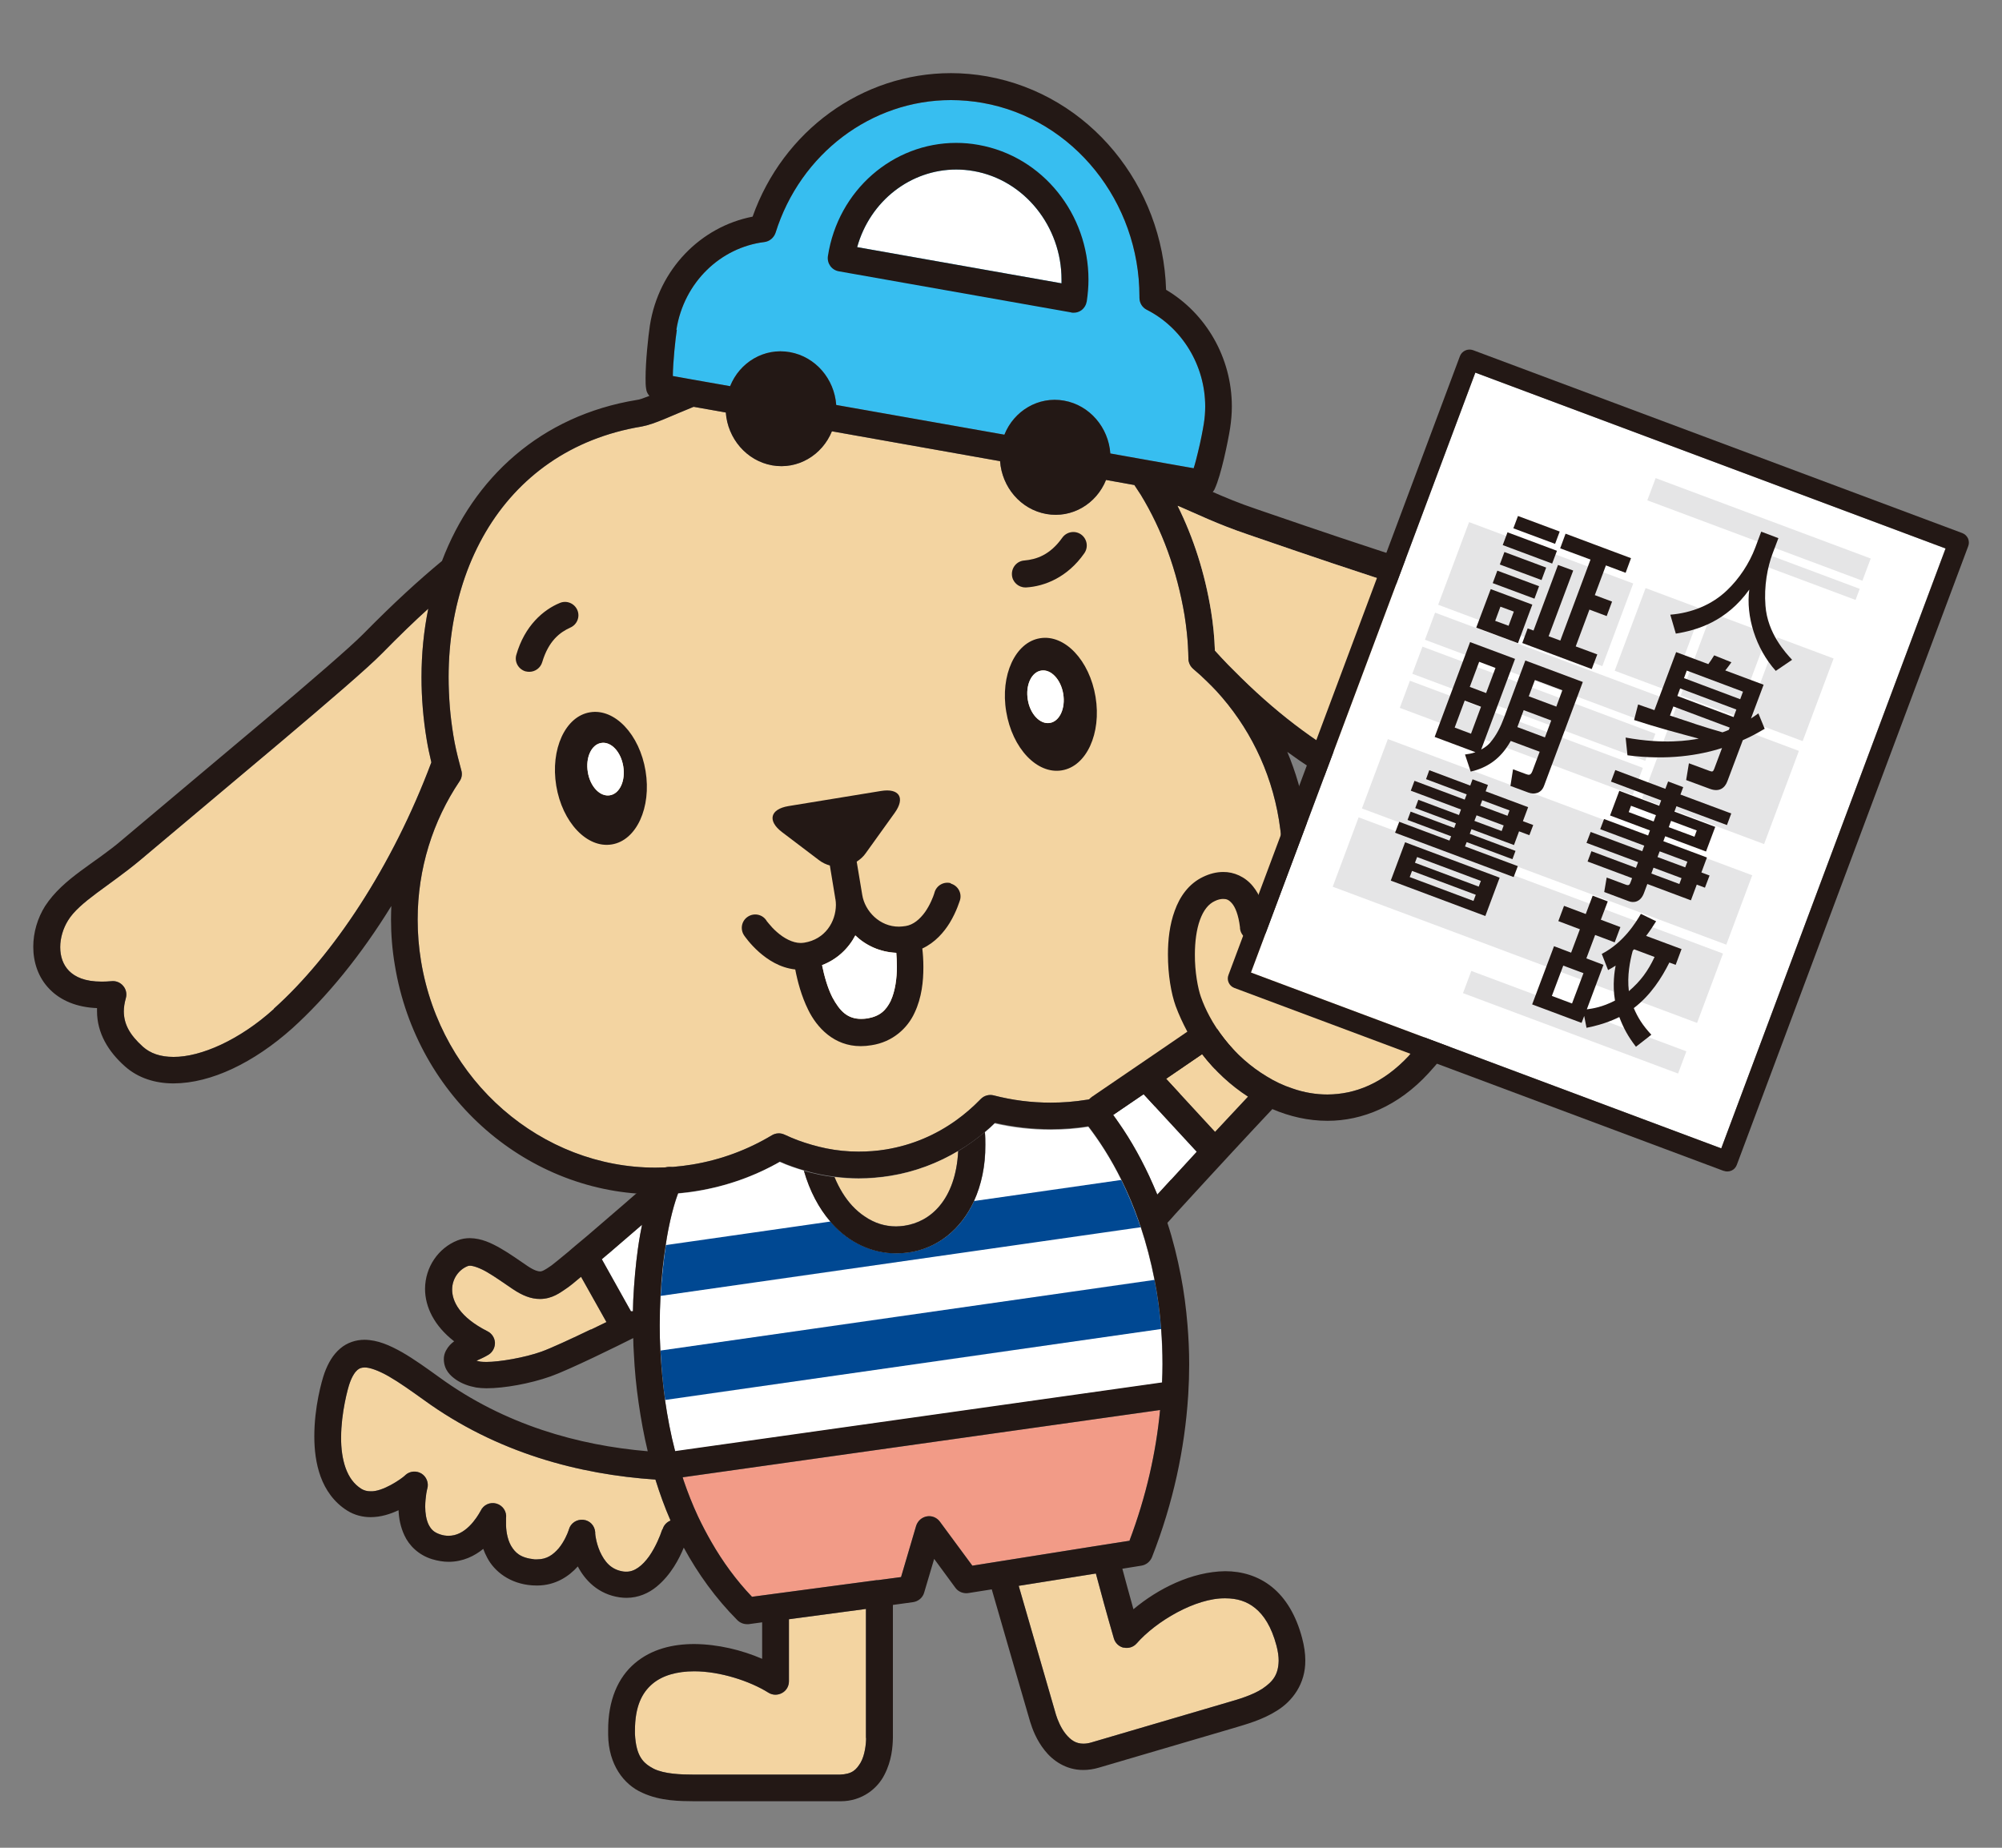 <?xml version="1.0" encoding="UTF-8"?>
<svg id="_レイヤー_1" data-name="レイヤー_1" xmlns="http://www.w3.org/2000/svg" width="130" height="120" version="1.1" viewBox="0 0 130 120">
  <rect x="0" y="0" width="130" height="120" fill="#808080" stroke="none"/>
  <!-- Generator: Adobe Illustrator 29.1.0, SVG Export Plug-In . SVG Version: 2.1.0 Build 142)  -->
  <defs>
    <style>
      .st0 {
        fill: #f3d4a1;
      }

      .st1 {
        fill: #37bef0;
      }

      .st2 {
        fill: #231815;
      }

      .st3 {
        fill: #fff;
      }

      .st4 {
        fill: #f29b87;
      }

      .st5 {
        fill: #e5e5e6;
      }

      .st6 {
        fill: #004892;
      }
    </style>
  </defs>
  <g>
    <g>
      <path class="st1" d="M43.92,21.42c.49-3.11,2.89-5.35,5.71-5.7.34-.04.62-.28.73-.6,1.61-5.15,6.23-8.62,11.39-8.62.67,0,1.36.06,2.05.18,5.94,1.05,10.19,6.46,10.19,12.57v.09c0,.33.18.63.48.78,2.27,1.15,3.79,3.59,3.79,6.28,0,.37-.03.75-.09,1.12h0c-.06.37-.2,1.13-.38,1.85-.09.37-.18.74-.28,1.04l-2.83-.5-2.58-.46c-.12-1.68-1.33-3.13-3-3.43-1.67-.3-3.26.66-3.88,2.21l-10.92-1.93c-.12-1.68-1.33-3.13-3.01-3.43-1.67-.3-3.26.66-3.88,2.21l-2.55-.45-1.17-.21c.01-.93.17-2.43.26-3Z"/>
      <path class="st3" d="M68.93,18.41c0-.09,0-.17,0-.26h0c0-3.43-2.4-6.46-5.7-7.04h0c-.39-.07-.77-.1-1.14-.1h0c-2.95,0-5.59,2.03-6.43,5.04h0l13.27,2.35h0Z"/>
      <path class="st0" d="M17.79,65.52c-2.23,2.02-4.75,3.13-6.52,3.12-.86,0-1.51-.23-2-.67-.86-.78-1.22-1.46-1.23-2.28,0-.26.04-.54.13-.86.08-.28.02-.58-.17-.8-.18-.22-.47-.34-.75-.31-.23.02-.44.03-.64.03-1.12,0-1.74-.31-2.13-.7-.38-.39-.57-.92-.57-1.54,0-.59.19-1.22.5-1.72.73-1.21,2.69-2.26,4.68-3.92,2.65-2.24,6.13-5.14,9.17-7.71,3.04-2.57,5.61-4.77,6.55-5.73,1.12-1.14,2.09-2.08,3-2.9-.29,1.43-.44,2.92-.44,4.45,0,1.33.11,2.7.34,4.08.08.49.19.98.3,1.45-2.53,6.75-6.38,12.55-10.23,16Z"/>
      <path class="st0" d="M70.58,71.42c-.8.13-1.58.19-2.36.19-1.26,0-2.49-.16-3.69-.47-.3-.08-.63.01-.85.24-.02.02-.04.03-.05.05-.47.48-.98.92-1.52,1.31-1.33.96-2.87,1.63-4.58,1.91-.6.1-1.19.14-1.78.14-.71,0-1.41-.07-2.1-.21-.63-.13-1.25-.31-1.85-.53-.29-.11-.57-.23-.85-.36-.27-.13-.58-.11-.83.04-1.55.93-3.29,1.59-5.17,1.9-.8.13-1.6.2-2.39.2-7.35,0-13.93-5.56-15.22-13.41-.15-.91-.22-1.81-.22-2.7,0-3.3.99-6.41,2.72-8.98.15-.21.19-.48.11-.73-.04-.14-.07-.28-.11-.42-.16-.6-.3-1.2-.4-1.82-.1-.62-.18-1.24-.23-1.85-.05-.65-.08-1.3-.08-1.94,0-2.32.37-4.51,1.06-6.5.36-1.04.82-2.03,1.36-2.95,2.1-3.55,5.52-6.07,10.12-6.83.86-.16,1.92-.7,3.37-1.28l2.09.37c.12,1.68,1.34,3.13,3,3.43,1.67.3,3.26-.66,3.89-2.21l10.92,1.94c.12,1.68,1.33,3.13,3,3.43,1.67.3,3.26-.66,3.88-2.21l1.84.33c.14.21.28.42.42.64,1.37,2.25,2.35,4.9,2.84,7.83.06.38.11.76.15,1.14.06.56.09,1.12.1,1.67,0,.06,0,.12.02.18.04.18.14.35.29.48.31.26.62.54.91.83.21.2.41.41.61.62,2.05,2.24,3.52,5.1,4.05,8.37.15.91.22,1.82.22,2.71,0,7.61-5.27,14.24-12.68,15.45Z"/>
      <g>
        <path class="st2" d="M69.56,20.29l-15.09-2.67h0c-.47-.08-.78-.52-.71-.99h0c.66-4.28,4.23-7.35,8.33-7.35h0c.48,0,.96.04,1.45.13h0c4.2.75,7.14,4.52,7.14,8.75h0c0,.47-.04.94-.11,1.41h0c-.04.23-.16.44-.35.58h0c-.15.11-.33.16-.5.16h0c-.05,0-.1,0-.15-.01h0ZM68.93,18.41c0-.09,0-.17,0-.26h0c0-3.43-2.4-6.46-5.7-7.04h0c-.39-.07-.77-.1-1.14-.1h0c-2.95,0-5.59,2.03-6.43,5.04h0l13.27,2.35h0Z"/>
        <path class="st2" d="M109.9,44.64c-.02-1.65-1.02-3.07-2.33-3.87-1.88-1.09-4.15-1.03-6.43-1.6-6.69-1.61-17.17-5.3-19.53-6.1-1.16-.39-2.06-.77-2.86-1.12.04-.05.08-.1.11-.16.24-.51.43-1.23.62-2.01.18-.77.33-1.54.4-1.99h0c.07-.47.11-.93.11-1.39,0-3.16-1.67-6.04-4.27-7.58-.2-6.74-4.94-12.66-11.62-13.86-.79-.14-1.58-.21-2.35-.21-5.78,0-10.91,3.76-12.88,9.32-3.36.65-6.1,3.41-6.67,7.07-.11.73-.28,2.33-.28,3.42,0,.26,0,.49.04.71.02.17.1.32.21.44-.38.15-.66.25-.8.26-6.27,1.02-10.63,5.08-12.67,10.46-1.53,1.27-3.1,2.7-5.13,4.76-.81.82-3.41,3.07-6.44,5.62-3.03,2.56-6.51,5.46-9.17,7.71-1.78,1.54-3.84,2.5-5.03,4.32-.49.78-.77,1.71-.77,2.65,0,.98.31,2,1.08,2.77.71.72,1.75,1.16,3.06,1.21,0,.07,0,.14,0,.2,0,1.43.74,2.63,1.81,3.58.86.77,1.98,1.11,3.15,1.11h.02c2.44-.01,5.2-1.35,7.68-3.56,2.26-2.04,4.48-4.76,6.45-7.96-.01.29-.02.58-.02.87,0,.98.08,1.98.25,2.98,1.42,8.66,8.7,14.87,16.94,14.87.88,0,1.78-.07,2.68-.22,1.95-.32,3.76-.97,5.39-1.9.51.23,1.04.41,1.58.57.65.19,1.31.33,1.99.41.51.06,1.03.1,1.56.1.68,0,1.37-.06,2.06-.17,1.6-.26,3.09-.83,4.41-1.62.61-.36,1.19-.78,1.73-1.24.22-.18.43-.37.63-.57,1.18.27,2.39.41,3.63.41.87,0,1.76-.07,2.65-.22,8.31-1.37,14.14-8.76,14.14-17.17,0-.99-.08-1.99-.25-2.99-.24-1.45-.65-2.83-1.19-4.12,4.05,2.96,8.3,4.72,13.1,5.85,1.68.4,3.34.62,4.86.62,1.37,0,2.63-.18,3.7-.63,1.06-.44,1.96-1.21,2.39-2.3.28-.71.45-1.42.45-2.14,0-.7-.18-1.4-.53-2.05,1.58-.89,2.38-2.23,2.36-3.57ZM43.92,21.42c.49-3.11,2.89-5.35,5.71-5.7.34-.04.62-.28.73-.6,1.61-5.15,6.23-8.62,11.39-8.62.67,0,1.36.06,2.05.18,5.94,1.05,10.19,6.46,10.19,12.57v.09c0,.33.18.63.48.78,2.27,1.15,3.79,3.59,3.79,6.28,0,.37-.03.75-.09,1.12h0c-.06.37-.2,1.13-.38,1.85-.09.37-.18.74-.28,1.04l-2.83-.5-2.58-.46c-.12-1.68-1.33-3.13-3-3.43-1.67-.3-3.26.66-3.88,2.21l-10.92-1.93c-.12-1.68-1.33-3.13-3.01-3.43-1.67-.3-3.26.66-3.88,2.21l-2.55-.45-1.17-.21c.01-.93.17-2.43.26-3ZM17.79,65.52c-2.23,2.02-4.75,3.13-6.52,3.12-.86,0-1.51-.23-2-.67-.86-.78-1.22-1.46-1.23-2.28,0-.26.04-.54.13-.86.08-.28.02-.58-.17-.8-.18-.22-.47-.34-.75-.31-.23.02-.44.03-.64.03-1.12,0-1.74-.31-2.13-.7-.38-.39-.57-.92-.57-1.54,0-.59.19-1.22.5-1.72.73-1.21,2.69-2.26,4.68-3.92,2.65-2.24,6.13-5.14,9.17-7.71,3.04-2.57,5.61-4.77,6.55-5.73,1.12-1.14,2.09-2.08,3-2.9-.29,1.43-.44,2.92-.44,4.45,0,1.33.11,2.7.34,4.08.08.49.19.98.3,1.45-2.53,6.75-6.38,12.55-10.23,16ZM70.58,71.42c-.8.13-1.58.19-2.36.19-1.26,0-2.49-.16-3.69-.47-.3-.08-.63.01-.85.24-.02.02-.04.03-.05.05-.47.48-.98.92-1.52,1.31-1.33.96-2.87,1.63-4.58,1.91-.6.1-1.19.14-1.78.14-.71,0-1.41-.07-2.1-.21-.63-.13-1.25-.31-1.85-.53-.29-.11-.57-.23-.85-.36-.27-.13-.58-.11-.83.04-1.55.93-3.29,1.59-5.17,1.9-.8.13-1.6.2-2.39.2-7.35,0-13.93-5.56-15.22-13.41-.15-.91-.22-1.81-.22-2.7,0-3.3.99-6.41,2.72-8.98.15-.21.19-.48.11-.73-.04-.14-.07-.28-.11-.42-.16-.6-.3-1.2-.4-1.82-.1-.62-.18-1.24-.23-1.85-.05-.65-.08-1.3-.08-1.94,0-2.32.37-4.51,1.06-6.5.36-1.04.82-2.03,1.36-2.95,2.1-3.55,5.52-6.07,10.12-6.83.86-.16,1.92-.7,3.37-1.28l2.09.37c.12,1.68,1.34,3.13,3,3.43,1.67.3,3.26-.66,3.89-2.21l10.92,1.94c.12,1.68,1.33,3.13,3,3.43,1.67.3,3.26-.66,3.88-2.21l1.84.33c.14.21.28.42.42.64,1.37,2.25,2.35,4.9,2.84,7.83.06.38.11.76.15,1.14.06.56.09,1.12.1,1.67,0,.06,0,.12.02.18.04.18.14.35.29.48.31.26.62.54.91.83.21.2.41.41.61.62,2.05,2.24,3.52,5.1,4.05,8.37.15.91.22,1.82.22,2.71,0,7.61-5.27,14.24-12.68,15.45ZM105.9,47.05c-.27.11-.47.34-.54.62-.07.28.01.58.21.79.56.62.75,1.16.76,1.8,0,.44-.11.93-.33,1.5-.23.58-.68,1-1.44,1.33-.76.32-1.81.49-3.02.49-1.35,0-2.89-.2-4.46-.58-6.47-1.53-11.7-4.12-16.99-9.49-.12-.12-.24-.24-.36-.36-.28-.29-.56-.59-.84-.9-.03-.85-.11-1.7-.25-2.56-.4-2.46-1.14-4.77-2.17-6.84.03.01.06.02.1.04,1.11.47,2.45,1.14,4.49,1.83,2.36.8,12.84,4.5,19.68,6.15,2.53.59,4.75.64,5.94,1.4.85.5,1.5,1.51,1.49,2.37-.02.8-.42,1.67-2.26,2.41Z"/>
        <g>
          <path class="st2" d="M34.12,43.6c-.46-.14-.73-.62-.59-1.08h0c.54-1.88,1.75-2.92,2.82-3.36h0c.44-.19.95.02,1.14.46h0c.19.44-.02.95-.46,1.14h0c-.66.3-1.4.84-1.82,2.24h0c-.11.38-.46.63-.84.63h0c-.08,0-.16-.01-.24-.03h0Z"/>
          <path class="st2" d="M65.71,37.33c-.03-.48.33-.9.81-.93h0c.77-.07,1.66-.35,2.46-1.48h0c.28-.39.82-.49,1.22-.21h0c.39.28.49.82.21,1.22h0c-1.1,1.58-2.6,2.15-3.77,2.22h0s-.04,0-.06,0h0c-.45,0-.84-.35-.87-.81h0Z"/>
          <path class="st2" d="M61.75,57.36c-.46-.13-.94.14-1.07.61,0,0,0,.01-.02.07-.06.19-.26.72-.59,1.19-.34.47-.76.83-1.26.91-.15.02-.29.04-.43.04-1.26.01-2.22-1.01-2.39-2.06t0,0c-.16-.99-.28-1.7-.36-2.16.23-.15.44-.33.6-.57l1.86-2.59c.71-.98.31-1.63-.89-1.43l-6,.98c-1.2.2-1.38.96-.42,1.69l2.4,1.82c.22.17.46.28.71.35,0,0,0,.01,0,.02.07.44.18,1.12.34,2.06,0,.04.01.07.02.11h0c.02.12.03.24.03.37-.01,1.1-.7,2.23-2.05,2.45-.08.01-.16.02-.24.02-.52,0-1.09-.31-1.54-.71-.22-.19-.4-.39-.52-.54-.06-.07-.11-.13-.14-.17-.03-.04-.03-.05-.03-.05-.27-.4-.81-.5-1.21-.23-.4.27-.5.81-.23,1.21.03.04.37.55.98,1.09.55.48,1.33,1.01,2.34,1.12.15.78.4,1.73.84,2.62.57,1.17,1.69,2.36,3.4,2.36h.02c.22,0,.46-.02.69-.06,1.39-.21,2.35-1.12,2.8-2.11.47-.99.57-2.06.57-2.96,0-.47-.03-.88-.07-1.21.84-.39,1.41-1.07,1.77-1.65.47-.77.66-1.46.68-1.5.13-.46-.14-.94-.61-1.07ZM57.84,65c-.31.61-.68.99-1.51,1.14-.15.02-.29.03-.41.03-.88,0-1.38-.49-1.87-1.4-.32-.63-.53-1.41-.67-2.09.99-.38,1.72-1.09,2.16-1.93.68.65,1.59,1.08,2.66,1.13.02.26.04.57.04.9,0,.74-.11,1.59-.4,2.21Z"/>
          <path class="st2" d="M41.92,50.07c-.39-2.37-2-4.08-3.61-3.81-1.6.26-2.58,2.4-2.19,4.77.39,2.37,2,4.08,3.61,3.81,1.6-.26,2.58-2.4,2.19-4.77ZM39.6,51.65c-.64.1-1.28-.57-1.43-1.51-.15-.94.24-1.79.87-1.89.64-.1,1.27.57,1.43,1.51.16.94-.23,1.79-.87,1.89Z"/>
          <path class="st2" d="M71.14,45.26c-.39-2.37-2-4.08-3.61-3.81-1.6.26-2.59,2.4-2.19,4.77.39,2.37,2,4.08,3.61,3.81,1.6-.26,2.58-2.4,2.19-4.77ZM68.17,46.95c-.63.1-1.28-.57-1.43-1.51-.15-.94.24-1.79.87-1.89.63-.1,1.28.57,1.43,1.51.15.94-.24,1.79-.87,1.89Z"/>
        </g>
      </g>
      <path class="st3" d="M67.61,43.55c-.64.1-1.03.95-.87,1.89.15.94.8,1.62,1.43,1.51.64-.1,1.03-.95.87-1.89-.16-.94-.8-1.62-1.43-1.51Z"/>
      <path class="st3" d="M39.04,48.25c-.64.1-1.03.95-.87,1.89.15.94.79,1.62,1.43,1.51.64-.1,1.03-.95.87-1.89-.15-.94-.79-1.62-1.43-1.51Z"/>
      <path class="st3" d="M57.84,65c-.31.61-.68.99-1.51,1.14-.15.02-.29.03-.41.03-.88,0-1.38-.49-1.87-1.4-.32-.63-.53-1.41-.67-2.09.99-.38,1.72-1.09,2.16-1.93.68.65,1.59,1.08,2.66,1.13.02.26.04.57.04.9,0,.74-.11,1.59-.4,2.21Z"/>
      <path class="st0" d="M105.9,47.05c-.27.11-.47.34-.54.62-.07.28.01.58.21.79.56.62.75,1.16.76,1.8,0,.44-.11.93-.33,1.5-.23.58-.68,1-1.44,1.33-.76.32-1.81.49-3.02.49-1.35,0-2.89-.2-4.46-.58-6.47-1.53-11.7-4.12-16.99-9.49-.12-.12-.24-.24-.36-.36-.28-.29-.56-.59-.84-.9-.03-.85-.11-1.7-.25-2.56-.4-2.46-1.14-4.77-2.17-6.84.03.01.06.02.1.04,1.11.47,2.45,1.14,4.49,1.83,2.36.8,12.84,4.5,19.68,6.15,2.53.59,4.75.64,5.94,1.4.85.5,1.5,1.51,1.49,2.37-.02.8-.42,1.67-2.26,2.41Z"/>
    </g>
    <g>
      <path class="st3" d="M41.58,80.11c-.06.32-.11.66-.16,1.01-.14,1.01-.24,2.11-.3,3.3,0,.24-.02.49-.02.74-.04,0-.08,0-.13,0l-.37-.66-1-1.79-.52-.93c.12-.1.23-.2.35-.3.03-.03.07-.06.1-.08.8-.69,1.6-1.38,2.16-1.86-.04.19-.07.38-.11.58Z"/>
      <path class="st3" d="M75.46,89.81l-31.62,4.46c-.29-1.11-.5-2.24-.66-3.35-.15-1.09-.25-2.17-.3-3.21-.03-.55-.04-1.09-.04-1.61,0-.66.02-1.31.05-1.93.06-1.2.18-2.32.34-3.3.02-.15.05-.31.07-.46.21-1.24.49-2.25.74-2.9.4-.04.8-.08,1.2-.15,1.95-.32,3.76-.97,5.39-1.9.51.23,1.04.41,1.58.57.38,1.32.97,2.43,1.72,3.3.04.05.08.1.12.14,1.11,1.23,2.59,1.92,4.14,1.92h.01c.25,0,.51-.02.76-.05,1.91-.26,3.44-1.5,4.29-3.34.48-1.05.75-2.29.74-3.66,0-.26,0-.54-.03-.81.22-.18.43-.37.63-.57,1.18.27,2.39.41,3.63.41.81,0,1.63-.06,2.45-.19.8,1.04,1.52,2.19,2.14,3.45.43.87.82,1.79,1.15,2.75.02.1.05.19.1.28,0,.01,0,.03.01.04.36,1.09.66,2.23.89,3.41.2,1.03.35,2.1.43,3.19.06.76.09,1.53.09,2.31,0,.39-.01.79-.03,1.19Z"/>
      <path class="st0" d="M61.01,78.31c-.61.73-1.41,1.16-2.3,1.29-.18.02-.35.04-.52.04-.72,0-1.4-.21-2.03-.64-.29-.19-.57-.43-.83-.71-.44-.48-.83-1.1-1.14-1.85.51.06,1.03.1,1.56.1.68,0,1.37-.06,2.06-.17,1.6-.26,3.09-.83,4.41-1.62-.08,1.57-.53,2.75-1.21,3.56Z"/>
      <path class="st4" d="M73.36,100.06l-1.03.16-1.4.22-7.79,1.24-2.11-2.86c-.2-.27-.53-.4-.85-.34-.33.06-.59.3-.69.61l-.98,3.33-1.5.2s-.06,0-.08,0l-8.1,1.08c-1.03-1.08-1.9-2.28-2.63-3.55-.31-.54-.6-1.09-.87-1.66-.36-.77-.67-1.56-.94-2.35-.02-.07-.04-.13-.06-.2l31-4.37c-.26,2.75-.9,5.6-1.98,8.47Z"/>
      <path class="st0" d="M38.36,86.34c-1.2.58-2.61,1.23-3.2,1.44-1.09.39-2.72.67-3.58.67-.17,0-.31-.01-.38-.02-.09-.01-.18-.04-.26-.06.22-.1.51-.22.8-.4.26-.17.41-.47.4-.78-.02-.31-.2-.59-.48-.73-1.84-.93-2.3-1.97-2.3-2.71,0-.7.43-1.29,1-1.52.04-.02.08-.03.16-.03.2,0,.64.14,1.13.43.5.29,1.07.7,1.65,1.09.61.41,1.17.64,1.76.64.8,0,1.33-.42,1.73-.69.21-.14.53-.4.94-.75l1.65,2.94c-.31.15-.65.32-1.01.49Z"/>
      <path class="st0" d="M43.01,99.31s0,.03-.04.11c-.09.28-.38,1.02-.81,1.64-.45.63-.96,1.02-1.49,1.01-.06,0-.12,0-.19-.01-.81-.12-1.22-.64-1.52-1.29-.14-.32-.23-.65-.27-.89-.02-.12-.04-.22-.04-.29,0-.06,0-.08,0-.08-.03-.43-.35-.77-.78-.81-.42-.04-.82.22-.93.63,0,0,0,.01-.02.06-.06.19-.28.72-.63,1.15-.37.43-.78.73-1.41.73-.06,0-.11,0-.17,0-.94-.1-1.26-.44-1.53-.89-.26-.46-.33-1.08-.32-1.46,0-.11,0-.19,0-.25,0-.06,0-.07,0-.07.06-.43-.21-.83-.62-.95-.42-.12-.85.08-1.03.47,0,0,0,0-.03.05-.08.15-.34.59-.71.95-.38.37-.82.62-1.34.62-.17,0-.35-.02-.55-.09-.42-.14-.59-.33-.75-.64-.15-.31-.22-.74-.22-1.16,0-.32.04-.63.07-.85.02-.11.04-.2.05-.26.01-.06.02-.07.02-.07.1-.37-.06-.77-.38-.97-.33-.2-.75-.17-1.04.09,0,0,0,0-.04.04-.22.21-1.44,1.06-2.23,1.02-.23,0-.41-.05-.6-.16-.48-.31-.79-.74-1.01-1.33-.21-.58-.31-1.29-.3-2.02,0-1.57.44-3.2.56-3.52.17-.48.36-.73.5-.85.15-.12.25-.15.46-.16.32-.01.9.19,1.58.58.68.39,1.45.94,2.26,1.52,4.76,3.46,10.12,4.85,15.05,5.18.28.9.6,1.79.98,2.66-.24.1-.44.3-.51.56Z"/>
      <path class="st0" d="M56.24,112.87c0,.4-.08,1.11-.35,1.59-.29.48-.55.76-1.36.79h-9.43c-.9,0-1.95-.04-2.65-.38-.68-.36-1.14-.79-1.22-2.25,0-.08,0-.16,0-.22,0-1.6.47-2.47,1.12-3.03.65-.56,1.61-.83,2.73-.83,1.67,0,3.61.63,4.82,1.39.27.17.61.17.88.02.28-.15.45-.44.45-.76v-3.97s0-.04,0-.06l5-.67v8.38Z"/>
      <path class="st0" d="M72.97,107c.31.07.63-.03.84-.27,1.25-1.43,3.82-2.96,5.76-2.93.75,0,1.39.19,1.94.64.55.45,1.05,1.19,1.38,2.44.1.38.14.7.14.97-.02.92-.38,1.36-1.04,1.81-.65.43-1.57.7-2.34.92-1.73.51-6.7,1.97-8.78,2.58-.2.06-.37.08-.52.08-.48,0-.81-.22-1.14-.62-.32-.39-.54-.93-.64-1.26-.24-.82-1.73-5.99-2.42-8.37l5.01-.8c.28,1.06.73,2.71,1.17,4.22.09.3.33.53.64.6Z"/>
      <path class="st0" d="M91.51,68.54c-1.7,1.83-3.52,2.53-5.31,2.54-.76,0-1.53-.13-2.27-.39-.58-.19-1.14-.45-1.67-.78-1.05-.63-2-1.47-2.76-2.45-.36-.46-.69-.95-.96-1.46-.22-.41-.41-.83-.56-1.26h0c-.19-.53-.4-1.64-.39-2.75,0-.81.1-1.62.33-2.25.23-.63.55-1.03.96-1.22.2-.1.39-.14.54-.14.23,0,.37.05.58.29.2.23.42.72.52,1.56,0,.02,0,.04,0,.06.03.34.27.63.6.74.33.11.69,0,.92-.25.54-.62,1.23-1.22,2-1.75,1.56-1.08,3.45-1.85,5.13-1.83,1.06,0,2.03.28,2.91.93,1.02.76,2.3,2.34,2.29,4.47,0,1.57-.67,3.55-2.86,5.93Z"/>
      <path class="st3" d="M76.04,76.61c-.29.31-.58.63-.89.97-.17-.41-.35-.82-.53-1.21-.67-1.43-1.45-2.77-2.34-3.96.42-.29,1.14-.78,1.98-1.35l3.45,3.74c-.52.56-1.08,1.17-1.67,1.82Z"/>
      <path class="st0" d="M78.9,73.51l-3.18-3.45c.79-.54,1.61-1.1,2.34-1.6.83,1.08,1.84,2.02,2.98,2.76-.61.65-1.32,1.41-2.14,2.29Z"/>
      <path class="st6" d="M43.18,90.92l32.22-4.61c-.08-1.09-.23-2.16-.43-3.19l-32.08,4.59c.05,1.05.14,2.13.3,3.21Z"/>
      <path class="st6" d="M74.06,79.66c-.05-.09-.08-.18-.1-.28-.34-.96-.72-1.88-1.15-2.75l-9.56,1.37c-.85,1.85-2.38,3.08-4.29,3.34-.25.04-.51.05-.76.05h-.01c-1.55,0-3.03-.69-4.14-1.92-.04-.04-.08-.09-.12-.14l-10.69,1.53c-.15.98-.27,2.1-.34,3.3l31.18-4.46s0-.03-.01-.04Z"/>
      <g>
        <path class="st2" d="M93.13,56.74c-1.2-.9-2.58-1.28-3.95-1.28-2.68.02-5.33,1.35-7.28,3.04-.14-.36-.32-.67-.54-.94-.5-.62-1.24-.94-1.93-.93-.46,0-.89.12-1.29.31-.96.45-1.54,1.31-1.86,2.21-.33.9-.44,1.89-.44,2.84,0,1.32.21,2.53.5,3.34.21.57.47,1.13.76,1.67-.67.46-1.4.96-2.12,1.45-2.09,1.43-4.09,2.79-4.09,2.79-.17.12-.29.29-.34.47-.32.31-.37.82-.08,1.17.88,1.11,1.67,2.36,2.35,3.73.43.87.82,1.79,1.15,2.75.02.1.05.19.1.28,0,.01,0,.03.01.04.36,1.09.66,2.23.89,3.41.2,1.03.35,2.1.43,3.19.06.76.09,1.53.09,2.31,0,.39-.01.79-.03,1.19l-31.62,4.46c-.29-1.11-.5-2.24-.66-3.35-.15-1.09-.25-2.17-.3-3.21-.03-.55-.04-1.09-.04-1.61,0-.66.02-1.31.05-1.93.06-1.2.18-2.32.34-3.3.02-.15.05-.31.07-.46.27-1.57.64-2.78.92-3.33.22-.43.05-.95-.38-1.17-.43-.22-.95-.05-1.17.38h0c-.16.32-.31.71-.46,1.16-.3-.14-.67-.1-.94.13h0s-1.2,1.05-2.5,2.16c-.46.4-.93.8-1.37,1.16,0,0,0,0,0,0-.17.15-.34.28-.49.42-.54.45-1,.82-1.11.9-.44.31-.62.39-.74.38-.1,0-.34-.04-.79-.34-.55-.37-1.14-.8-1.75-1.15-.61-.35-1.25-.66-2.01-.67-.26,0-.54.04-.81.15-1.23.49-2.09,1.72-2.1,3.14,0,1.19.61,2.42,1.89,3.41-.19.14-.38.32-.53.6-.09.17-.15.38-.14.59.02.68.43,1.05.79,1.3.38.26.82.42,1.31.51.21.03.43.05.67.05,1.16,0,2.83-.3,4.16-.77,1.26-.45,4.4-2,5.37-2.49,0,.33.02.67.04,1.01.05,1.05.15,2.12.31,3.21.15,1.04.34,2.09.59,3.13-4.51-.38-9.3-1.72-13.53-4.8-.82-.59-1.62-1.17-2.42-1.63-.8-.45-1.58-.8-2.44-.81-.55,0-1.13.18-1.58.57-.46.39-.78.93-1.02,1.59-.19.54-.66,2.22-.66,4.11,0,.86.1,1.77.41,2.62.31.85.86,1.66,1.72,2.2.49.31,1.03.43,1.52.43.69,0,1.3-.21,1.82-.45.02.51.12,1.08.38,1.63.3.66.92,1.28,1.8,1.55.37.11.73.17,1.07.17.94,0,1.7-.39,2.25-.84.07.19.15.38.26.58.46.88,1.47,1.69,2.92,1.79.11,0,.21.01.31.01,1.2,0,2.08-.6,2.65-1.24.45.87,1.31,1.81,2.73,2.01.15.02.3.03.43.03h0c.78,0,1.45-.31,1.95-.72.94-.77,1.48-1.83,1.77-2.54.92,1.69,2.06,3.28,3.48,4.71.16.16.39.26.62.26.04,0,.07,0,.11,0l.88-.12c0,.17,0,.45,0,.85v1.52c-1.32-.57-2.88-.95-4.41-.96-1.38,0-2.77.32-3.86,1.25-1.09.92-1.74,2.41-1.73,4.36,0,.09,0,.19,0,.28.02,1.93,1.01,3.24,2.22,3.77,1.19.55,2.46.54,3.39.55.09,0,.19,0,.28,0h9.21c1.4,0,2.4-.84,2.84-1.72.47-.9.54-1.81.55-2.41v-8.62l1.31-.18c.34-.05.63-.29.72-.62l.65-2.19,1.38,1.88c.19.26.52.39.84.34l1.52-.24c.66,2.27,2.23,7.73,2.49,8.59.15.49.42,1.21.95,1.87.51.65,1.37,1.27,2.49,1.27h.01c.33,0,.67-.05,1.01-.15,2.08-.61,7.05-2.07,8.78-2.58.75-.23,1.83-.51,2.8-1.13.97-.6,1.85-1.72,1.83-3.27,0-.44-.07-.91-.2-1.41-.39-1.5-1.07-2.62-1.96-3.34-.9-.73-1.98-1.03-3.04-1.03-2.19.03-4.37,1.14-5.96,2.47-.27-.97-.53-1.91-.72-2.63l1.24-.2c.31-.05.56-.26.68-.54,1.39-3.54,2.13-7.07,2.35-10.45,0-.05.01-.1.01-.15.04-.65.06-1.3.06-1.94,0-.87-.04-1.72-.11-2.56-.09-1.09-.23-2.16-.43-3.19-.23-1.18-.51-2.32-.87-3.42,0,0,0-.01,0-.02.18-.2.36-.39.53-.59,2.87-3.14,4.86-5.28,6.28-6.79,1.13.48,2.33.76,3.57.76h.02c2.26,0,4.6-.96,6.56-3.1,2.4-2.6,3.32-5.02,3.32-7.12-.01-2.85-1.66-4.86-2.99-5.86ZM38.36,86.34c-1.2.58-2.61,1.23-3.2,1.44-1.09.39-2.72.67-3.58.67-.17,0-.31-.01-.38-.02-.09-.01-.18-.04-.26-.06.22-.1.51-.22.8-.4.26-.17.41-.47.4-.78-.02-.31-.2-.59-.48-.73-1.84-.93-2.3-1.97-2.3-2.71,0-.7.43-1.29,1-1.52.04-.02.08-.03.16-.03.2,0,.64.14,1.13.43.5.29,1.07.7,1.65,1.09.61.41,1.17.64,1.76.64.8,0,1.33-.42,1.73-.69.21-.14.53-.4.94-.75l1.65,2.94c-.31.15-.65.32-1.01.49ZM41.58,80.11c-.06.32-.11.66-.16,1.01-.14,1.01-.24,2.11-.3,3.3,0,.24-.02.49-.02.74-.04,0-.08,0-.13,0l-.37-.66-1-1.79-.52-.93c.12-.1.23-.2.35-.3.03-.03.07-.06.1-.08.8-.69,1.6-1.38,2.16-1.86-.04.19-.07.38-.11.58ZM43.01,99.31s0,.03-.04.11c-.09.28-.38,1.02-.81,1.64-.45.63-.96,1.02-1.49,1.01-.06,0-.12,0-.19-.01-.81-.12-1.22-.64-1.52-1.29-.14-.32-.23-.65-.27-.89-.02-.12-.04-.22-.04-.29,0-.06,0-.08,0-.08-.03-.43-.35-.77-.78-.81-.42-.04-.82.22-.93.63,0,0,0,.01-.02.06-.06.19-.28.72-.63,1.15-.37.43-.78.73-1.41.73-.06,0-.11,0-.17,0-.94-.1-1.26-.44-1.53-.89-.26-.46-.33-1.08-.32-1.46,0-.11,0-.19,0-.25,0-.06,0-.07,0-.07.06-.43-.21-.83-.62-.95-.42-.12-.85.08-1.03.47,0,0,0,0-.03.05-.08.15-.34.59-.71.95-.38.37-.82.62-1.34.62-.17,0-.35-.02-.55-.09-.42-.14-.59-.33-.75-.64-.15-.31-.22-.74-.22-1.16,0-.32.04-.63.07-.85.02-.11.04-.2.05-.26.01-.06.02-.07.02-.07.1-.37-.06-.77-.38-.97-.33-.2-.75-.17-1.04.09,0,0,0,0-.04.04-.22.21-1.44,1.06-2.23,1.02-.23,0-.41-.05-.6-.16-.48-.31-.79-.74-1.01-1.33-.21-.58-.31-1.29-.3-2.02,0-1.57.44-3.2.56-3.52.17-.48.36-.73.5-.85.15-.12.25-.15.46-.16.32-.01.9.19,1.58.58.68.39,1.45.94,2.26,1.52,4.76,3.46,10.12,4.85,15.05,5.18.28.9.6,1.79.98,2.66-.24.1-.44.3-.51.56ZM56.24,112.87c0,.4-.08,1.11-.35,1.59-.29.48-.55.76-1.36.79h-9.43c-.9,0-1.95-.04-2.65-.38-.68-.36-1.14-.79-1.22-2.25,0-.08,0-.16,0-.22,0-1.6.47-2.47,1.12-3.03.65-.56,1.61-.83,2.73-.83,1.67,0,3.61.63,4.82,1.39.27.17.61.17.88.02.28-.15.45-.44.45-.76v-3.97s0-.04,0-.06l5-.67v8.38ZM72.97,107c.31.07.63-.03.84-.27,1.25-1.43,3.82-2.96,5.76-2.93.75,0,1.39.19,1.94.64.55.45,1.05,1.19,1.38,2.44.1.38.14.7.14.97-.02.92-.38,1.36-1.04,1.81-.65.43-1.57.7-2.34.92-1.73.51-6.7,1.97-8.78,2.58-.2.06-.37.08-.52.08-.48,0-.81-.22-1.14-.62-.32-.39-.54-.93-.64-1.26-.24-.82-1.73-5.99-2.42-8.37l5.01-.8c.28,1.06.73,2.71,1.17,4.22.09.3.33.53.64.6ZM73.36,100.06l-1.03.16-1.4.22-7.79,1.24-2.11-2.86c-.2-.27-.53-.4-.85-.34-.33.06-.59.3-.69.61l-.98,3.33-1.5.2s-.06,0-.08,0l-8.1,1.08c-1.03-1.08-1.9-2.28-2.63-3.55-.31-.54-.6-1.09-.87-1.66-.36-.77-.67-1.56-.94-2.35-.02-.07-.04-.13-.06-.2l31-4.37c-.26,2.75-.9,5.6-1.98,8.47ZM76.04,76.61c-.29.31-.58.63-.89.97-.17-.41-.35-.82-.53-1.21-.67-1.43-1.45-2.77-2.34-3.96.42-.29,1.14-.78,1.98-1.35l3.45,3.74c-.52.56-1.08,1.17-1.67,1.82ZM78.9,73.51l-3.18-3.45c.79-.54,1.61-1.1,2.34-1.6.83,1.08,1.84,2.02,2.98,2.76-.61.65-1.32,1.41-2.14,2.29ZM91.51,68.54c-1.7,1.83-3.52,2.53-5.31,2.54-.76,0-1.53-.13-2.27-.39-.58-.19-1.14-.45-1.67-.78-1.05-.63-2-1.47-2.76-2.45-.36-.46-.69-.95-.96-1.46-.22-.41-.41-.83-.56-1.26h0c-.19-.53-.4-1.64-.39-2.75,0-.81.1-1.62.33-2.25.23-.63.55-1.03.96-1.22.2-.1.39-.14.54-.14.23,0,.37.05.58.29.2.23.42.72.52,1.56,0,.02,0,.04,0,.06.03.34.27.63.6.74.33.11.69,0,.92-.25.54-.62,1.23-1.22,2-1.75,1.56-1.08,3.45-1.85,5.13-1.83,1.06,0,2.03.28,2.91.93,1.02.76,2.3,2.34,2.29,4.47,0,1.57-.67,3.55-2.86,5.93Z"/>
        <path class="st2" d="M63.95,73.52c-.54.46-1.12.87-1.73,1.24-.08,1.57-.53,2.75-1.21,3.56-.61.73-1.41,1.16-2.3,1.29-.18.02-.35.04-.52.04-.72,0-1.4-.21-2.03-.64-.29-.19-.57-.43-.83-.71-.44-.48-.83-1.1-1.14-1.85-.68-.08-1.34-.22-1.99-.41.38,1.32.97,2.43,1.72,3.3.04.05.08.1.12.14,1.11,1.23,2.59,1.92,4.14,1.92h.01c.25,0,.51-.02.76-.05,1.91-.26,3.44-1.5,4.29-3.34.48-1.05.75-2.29.74-3.66,0-.26,0-.54-.03-.81Z"/>
      </g>
    </g>
  </g>
  <g>
    <polygon class="st3" points="81.23 63.16 111.77 74.58 126.33 35.62 95.8 24.2 81.23 63.16 81.23 63.16"/>
    <g>
      <g>
        <path class="st2" d="M111.92,76.04l-31.77-11.88c-.34-.13-.51-.51-.38-.84h0l15.03-40.19c.13-.34.51-.51.85-.39h0l31.77,11.88c.16.06.29.18.37.34h0c.07.16.08.34.02.5h0l-15.03,40.19c-.06.16-.18.3-.34.37h0c-.09.04-.18.06-.27.06h0c-.08,0-.16-.01-.23-.04h0ZM81.23,63.16l30.54,11.42,14.57-38.96-30.54-11.42-14.57,38.96h0Z"/>
        <g>
          <rect class="st5" x="96.86" y="32.9" width="5.73" height="11.38" transform="translate(28.65 118.48) rotate(-69.5)"/>
          <rect class="st5" x="108.49" y="46.07" width="6.46" height="8.46" transform="translate(25.48 137.34) rotate(-69.5)"/>
          <rect class="st5" x="99.49" y="35.43" width="1.88" height="16.14" transform="translate(24.5 122.33) rotate(-69.5)"/>
          <rect class="st5" x="98.71" y="42.04" width="4.81" height="25.26" transform="translate(14.49 130.24) rotate(-69.5)"/>
          <rect class="st5" x="96.81" y="47.13" width="4.81" height="25.26" transform="translate(8.49 131.76) rotate(-69.5)"/>
          <rect class="st5" x="98.66" y="37.63" width="1.88" height="16.15" transform="translate(21.91 122.99) rotate(-69.5)"/>
          <rect class="st5" x="97.84" y="39.84" width="1.88" height="16.15" transform="translate(19.3 123.65) rotate(-69.49)"/>
          <rect class="st5" x="104.82" y="39.61" width="5.73" height="3.9" transform="translate(31.04 127.87) rotate(-69.5)"/>
          <rect class="st5" x="109.09" y="41.21" width="5.73" height="3.9" transform="translate(32.33 132.92) rotate(-69.5)"/>
          <rect class="st5" x="113.36" y="42.81" width="5.73" height="3.9" transform="translate(33.59 137.94) rotate(-69.49)"/>
        </g>
        <rect class="st5" x="113.46" y="26.92" width="1.54" height="14.91" transform="translate(42.02 129.34) rotate(-69.5)"/>
        <rect class="st5" x="101.49" y="58.94" width="1.54" height="14.91" transform="translate(4.25 138.92) rotate(-69.5)"/>
        <rect class="st5" x="117.21" y="34.24" width=".77" height="6.45" transform="translate(41.33 134.5) rotate(-69.5)"/>
      </g>
      <g>
        <path class="st2" d="M114.37,34.53l1.11.42-.37.98c-.34.9-.57,2.13-.47,3.4.13,1.81,1.33,3.09,1.73,3.52l-1.06.72c-1.31-1.46-1.95-3.56-1.72-5.28-1.48,2.07-3.39,2.64-4.77,2.86l-.36-1.23c1.37-.11,2.69-.63,3.68-1.58.8-.76,1.45-1.75,1.84-2.78l.38-1.02Z"/>
        <path class="st2" d="M105.56,47.9c2.53.46,4.13.18,4.75.07-1.44-.39-2.63-.7-4.2-1.21l.26-1.01c.35.12.51.18,1.06.37l1.41-3.77,2.09.78c.14-.19.22-.31.38-.57l1.12.45s-.27.38-.4.53l2.49.93-.82,2.19c.21-.14.29-.19.48-.33l.41,1c-.6.35-.9.51-1.42.74l-1,2.66c-.16.44-.52.73-1.14.5l-1.54-.57.18-1.09,1.35.5c.17.06.22.05.29-.13l.51-1.36c-1.48.47-3.53.81-6.14.47l-.12-1.15ZM112.31,47.25l-3.65-1.37-.22.59c1.31.44,2.15.73,3.41,1.09.26-.1.29-.1.41-.16l.06-.15ZM112.75,46.08l-3.65-1.37-.18.49,3.65,1.37.18-.49ZM113.18,44.92l-3.65-1.37-.18.49,3.65,1.37.18-.49Z"/>
        <path class="st2" d="M112.16,53.59l-3.3-1.23-.13.35,2.65.99-.6,1.6-2.65-.99-.12.32,2.83,1.06-.36.97.53.2-.3.79-.53-.2-.38,1.02-2.83-1.06-.22.59c-.22.59-.67.65-.98.53l-1.6-.6.16-.94,1.23.46c.21.08.26.01.32-.15l.1-.27-2.89-1.08.25-.67,2.89,1.08.14-.37-3.35-1.25.27-.71,3.35,1.25.13-.36-2.86-1.07.25-.66,2.86,1.07.12-.33-2.59-.97.6-1.6,2.59.97.13-.35-3.26-1.22.28-.75,3.25,1.22.18-.48.98.37-.18.48,3.3,1.23-.28.75ZM107.53,52.94l-1.62-.61-.15.41,1.62.61.15-.41ZM109.19,57.03l-1.82-.68-.14.38,1.82.68.14-.38ZM109.57,55.96l-1.8-.67-.14.37,1.8.67.14-.37ZM110.17,53.93l-1.66-.62-.15.41,1.67.62.15-.41Z"/>
        <path class="st2" d="M109.19,61.64l-.38,1.02-.41-.15c-.5,1-1.21,2.12-2.31,2.96.26.61.56,1.1,1.14,1.73l-1,.78c-.5-.65-.8-1.19-1.08-1.93-.13.06-.89.46-2.13.7l-.15-.77-.17.45-3.21-1.2,1.42-3.78,1.11.42.57-1.52-1.4-.53.37-.99,1.41.53.45-1.19.98.37-.45,1.19,1.27.48-.37.99-1.27-.48-.57,1.52,1.11.42-1.08,2.89c.38-.05,1-.14,1.83-.57-.18-1.03-.02-1.96.04-2.27-.2.13-.27.17-.49.29l-.41-1.05c1.43-.74,2.23-2.07,2.54-2.6l.99.48c-.26.41-.39.61-.65.95l2.31.86ZM102.82,63.2l-1.31-.49-.74,1.97,1.31.49.74-1.96ZM106.11,61.65s-.08.08-.09.1c-.18.67-.37,1.61-.25,2.62.77-.66,1.24-1.31,1.67-2.22l-1.33-.5Z"/>
        <path class="st2" d="M99.5,39.27l-.93,2.5-2.71-1.01.94-2.5,2.71,1.01ZM99.94,38.07l-.3.81-2.71-1.01.3-.81,2.71,1.01ZM98.3,39.72l-.87-.32-.34.92.87.32.34-.92ZM100.4,36.86l-.3.81-2.71-1.01.3-.81,2.71,1.01ZM101.1,35.77l-.31.83-3.21-1.2.31-.83,3.21,1.2ZM101.28,34.52l-.3.8-2.71-1.01.3-.8,2.71,1.01ZM102.15,37.07l-1.59,4.25.76.28,1.96-5.26-1.97-.73.35-.95,4.25,1.59-.35.95-1.28-.48-.72,1.93,1.12.42-.35.94-1.12-.42-.89,2.39,1.4.52-.36.95-4.51-1.69.35-.95.38.14,1.59-4.26.98.36Z"/>
        <path class="st2" d="M99.06,42.9l3.72,1.39-2.52,6.75c-.18.48-.62.58-1.02.43l-1.16-.43.17-1.08.86.32c.17.06.29.08.4-.21l.47-1.25-1.88-.7c-.35.62-1.04,1.64-2.6,1.99l-.37-1.11c.19-.03.41-.05.68-.15l-2.65-.99,2.3-6.16,2.92,1.09-2.2,5.89c.18-.1.38-.23.54-.4.46-.52.73-1.1.94-1.66l1.39-3.73ZM96.17,45.9l-1.06-.4-.65,1.75,1.06.4.65-1.75ZM97.11,43.38l-1.06-.4-.61,1.63,1.06.4.61-1.63ZM100.73,46.79l-1.79-.67-.41,1.1,1.79.67.41-1.1ZM101.46,44.83l-1.79-.67-.4,1.06,1.79.67.39-1.06Z"/>
        <path class="st2" d="M97.38,57l-.93,2.49-6.14-2.3.93-2.49,6.14,2.3ZM95.47,51.02l.15-.41,1,.37-.15.41,2.76,1.03-.34.91.67.25-.25.66-.67-.25-.33.89-2.76-1.03-.11.3,2.97,1.11-.2.54-2.97-1.11-.11.28,3.43,1.28-.27.71-7.7-2.88.27-.71,3.26,1.22.11-.28-2.83-1.06.2-.54,2.83,1.06.11-.3-2.64-.99.2-.54,2.64.99.13-.36-3.26-1.22.24-.64,3.26,1.22.13-.34-2.64-.99.21-.58,2.64.99ZM91.69,56.56l-.15.4,4.14,1.55.15-.4-4.14-1.55ZM92.02,55.66l-.14.37,4.14,1.55.14-.37-4.14-1.55ZM97.65,53.61l-1.77-.66-.14.36,1.77.66.13-.36ZM98.02,52.63l-1.77-.66-.13.35,1.77.66.13-.35Z"/>
      </g>
    </g>
  </g>
</svg>